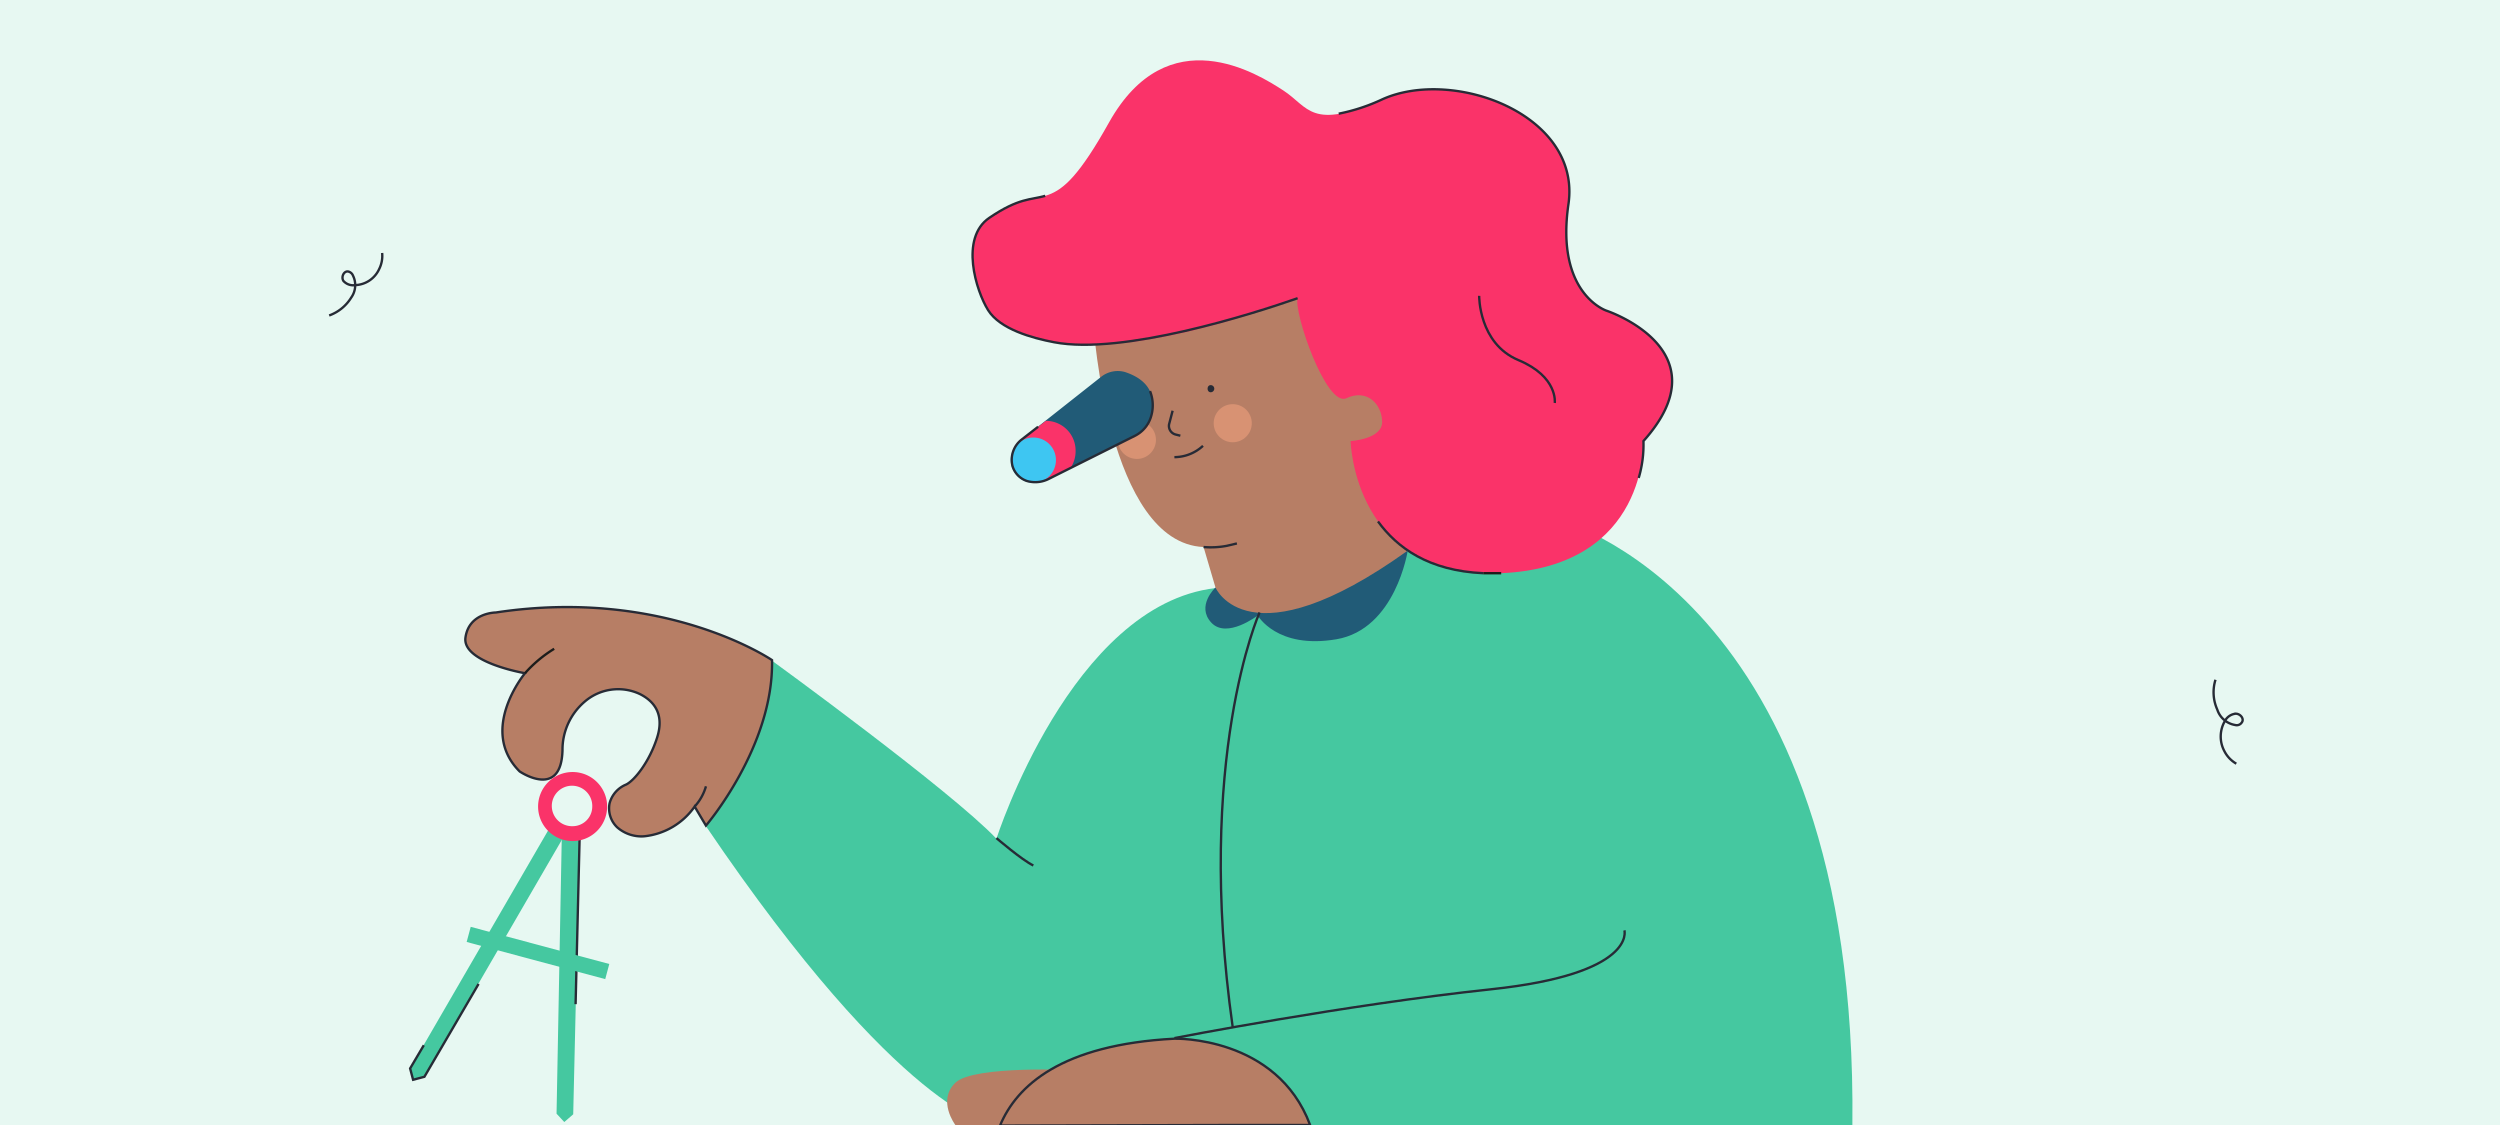 <?xml version="1.0" encoding="utf-8"?>
<svg xmlns="http://www.w3.org/2000/svg" viewBox="0 0 420 189">
  <defs>
    <style>.cls-1{fill:#e7f8f2;}.cls-2,.cls-7{fill:#b77e65;}.cls-3,.cls-8{fill:none;}.cls-3,.cls-7{stroke:#272b36;}.cls-3,.cls-7,.cls-8{stroke-miterlimit:10;stroke-width:0.4px;}.cls-4{fill:#272b36;}.cls-5{fill:#45c8a0;}.cls-6{fill:#fa3369;}.cls-8{stroke:#1d1d1b;}.cls-9{fill:#d89273;}.cls-10{fill:#215b77;}.cls-11{fill:#3ec6f2;}</style>
  </defs>
  <g data-name="Capa 2" id="Capa_2">
    <rect class="cls-1" height="189" width="420"/>
  </g>
  <g data-name="Capa 1" id="Capa_1">
    <path class="cls-2" d="M183.7,54.6s2.4,36.6,18.5,37.3l2,6.8-3.9,8.7,33.8,5.7L242.5,90l-6-43.7-37.3,2.6Z"/>
    <path class="cls-3" d="M197,69l-.6,2.3a1.5,1.5,0,0,0,1.1,1.7l.8.2"/>
    <path class="cls-3" d="M197.3,76.8a7.1,7.1,0,0,0,4.8-1.9"/>
    <path class="cls-4" d="M203.4,65.9a.6.6,0,0,0,0-1.2c-.7,0-.7,1.2,0,1.2Z"/>
    <path class="cls-3" d="M202.2,91.9a14.5,14.5,0,0,0,3.9-.2l1.7-.4"/>
    <path class="cls-5" d="M204.2,98.8s4.9,13.4,32.3-6.2,24.7-5.5,24.7-5.5,51,12.5,50,101.9H166.7s-15.3-1.8-48.1-50.2L129.7,111s30,21.8,37.7,29.9C167.4,140.9,180,101.6,204.2,98.8Z"/>
    <path class="cls-6" d="M177.1,57.5c-3.7-.7-9.1-2.2-11.1-5.4s-4.8-12.1.2-15.5c9.6-6.7,10.2,1.7,20.1-16s25-8.2,29.3-5.4,4.6,6.8,16.6,1.5,33.5,2.5,31.3,17.6,6.4,17.9,6.4,17.9,19.9,6.6,6.2,21.9c0,0,.9,21.1-23.9,22.2s-25.3-22.2-25.3-22.2,5.4-.3,5.3-3.3-2.6-5.5-6-3.9-8.9-14.5-8.2-16.8C218,50.1,191.7,60.3,177.1,57.5Z"/>
    <path class="cls-3" d="M248.5,49.7s-.1,8,6.6,10.8,6.1,7.2,6.1,7.2"/>
    <path class="cls-3" d="M167.4,140.8s4.3,3.7,6.2,4.6"/>
    <path class="cls-3" d="M197.3,174.4s28.7-5.6,53.2-8.2,22.4-9.9,22.4-9.9"/>
    <path class="cls-2" d="M211.7,189H160.5s-3.1-4.1,0-7.1,20.5-2.1,20.5-2.1l12.6-.2Z"/>
    <path class="cls-7" d="M129.7,110.9s-18-12.3-46.4-8c0,0-4.5,0-5.1,4.2s10,6,10,6-7.9,9.5-.9,16.5c0,0,7,4.8,7.2-3.6a10.6,10.6,0,0,1,3.7-8.1,8.6,8.6,0,0,1,9.3-1.3c2.2,1.1,4.2,3.2,2.9,7.3s-3.8,7.2-5.2,7.9a4.7,4.7,0,0,0-2.8,3.2,4.4,4.4,0,0,0,1.3,4,6.2,6.2,0,0,0,4.5,1.5,11.8,11.8,0,0,0,8.5-5l1.9,3.2S130,125.4,129.7,110.9Z"/>
    <path class="cls-8" d="M88.2,113.1a21.6,21.6,0,0,1,4.9-4.1"/>
    <path class="cls-3" d="M116.7,135.5a8.5,8.5,0,0,0,1.9-3.4"/>
    <polygon class="cls-5" points="94.4 139.4 97.4 139.7 96.3 187.2 94.8 188.5 93.5 187.1 94.4 139.4"/>
    <polygon class="cls-5" points="92.5 138.8 95.2 139.7 71.3 180.9 69.4 181.4 68.9 179.5 92.5 138.8"/>
    <circle class="cls-9" cx="207.1" cy="71.1" r="3.2"/>
    <circle class="cls-9" cx="191" cy="73.9" r="3.2"/>
    <path class="cls-3" d="M218,50.1c-7.4,2.6-29.4,9.6-40.9,7.4-3.7-.7-9.1-2.2-11.1-5.4s-4.8-12.1.2-15.5,7-3,9.4-3.7"/>
    <path class="cls-3" d="M249.2,96.3c-9.2-.4-14.5-4.3-17.7-8.7"/>
    <path class="cls-8" d="M252.2,96.3h-3"/>
    <path class="cls-3" d="M224.9,19.1a31.6,31.6,0,0,0,7.3-2.4c11.9-5.4,33.5,2.5,31.3,17.6s6.4,17.9,6.4,17.9,19.9,6.6,6.2,21.9a19.6,19.6,0,0,1-.8,6.2"/>
    <path class="cls-10" d="M171.7,73.8,185,63.3a4.5,4.5,0,0,1,4-.8c2.4.8,5.6,2.6,4.4,7.4a5.3,5.3,0,0,1-2.7,3.3l-14.4,7.2a5,5,0,0,1-3.8.4,3.8,3.8,0,0,1-2.4-2.5A4.3,4.3,0,0,1,171.7,73.8Z"/>
    <path class="cls-6" d="M175.4,80.8l.9-.4,3.5-1.7a5.1,5.1,0,0,0,.9-3,5,5,0,0,0-5-5l-4,3.1a4.3,4.3,0,0,0-1.1,1.2v.7A5,5,0,0,0,175.4,80.8Z"/>
    <circle class="cls-11" cx="173.6" cy="77.3" r="3.8"/>
    <path class="cls-3" d="M193.2,65.7a6.4,6.4,0,0,1,.2,4.2,5.3,5.3,0,0,1-2.7,3.3l-14.4,7.2a5,5,0,0,1-3.8.4,3.8,3.8,0,0,1-2.4-2.5,4.3,4.3,0,0,1,1.6-4.5l2.7-2.1"/>
    <polyline class="cls-3" points="96.2 139.6 97.4 139.7 96.7 168.7"/>
    <polyline class="cls-3" points="80.4 165.3 71.3 180.9 69.4 181.4 68.9 179.5 71.2 175.6"/>
    <rect class="cls-5" height="2.62" transform="matrix(0.97, 0.26, -0.26, 0.97, 44.94, -17.92)" width="24" x="77.6" y="158.2"/>
    <path class="cls-6" d="M96.2,129.7a5.8,5.8,0,0,0-5.8,5.8,5.8,5.8,0,0,0,11.6,0A5.8,5.8,0,0,0,96.2,129.7Zm0,9.1a3.4,3.4,0,1,1,3.3-3.3A3.3,3.3,0,0,1,96.2,138.8Z"/>
    <path class="cls-10" d="M236.5,92.5s-2,13.2-12,14.9-13.2-4-13.2-4-5.2,4-7.8,1.2.7-5.9.7-5.9S209.7,111.7,236.5,92.5Z"/>
    <path class="cls-3" d="M211.6,102.9s-10.9,24.5-4.5,69.7"/>
    <path class="cls-7" d="M206.3,189h13.8c-5.6-15-22.8-14.5-22.8-14.5-19,1-26.5,7.9-29.3,14.6Z"/>
    <path class="cls-3" d="M55.3,53A7.2,7.2,0,0,0,59,50a3.6,3.6,0,0,0,.3-3.7,1.1,1.1,0,0,0-.9-.7c-.7,0-1.1,1-.7,1.6a2.2,2.2,0,0,0,2,.7,4.6,4.6,0,0,0,4-2.7,4.9,4.9,0,0,0,.5-2.7"/>
    <path class="cls-3" d="M372.2,114.2a7.1,7.1,0,0,0,.3,5,3.8,3.8,0,0,0,3,2.6,1,1,0,0,0,1.1-.4c.5-.6-.2-1.5-1-1.5a2.3,2.3,0,0,0-1.8,1.2,5.2,5.2,0,0,0-.1,5.1,5.1,5.1,0,0,0,2,2.1"/>
  </g>
</svg>